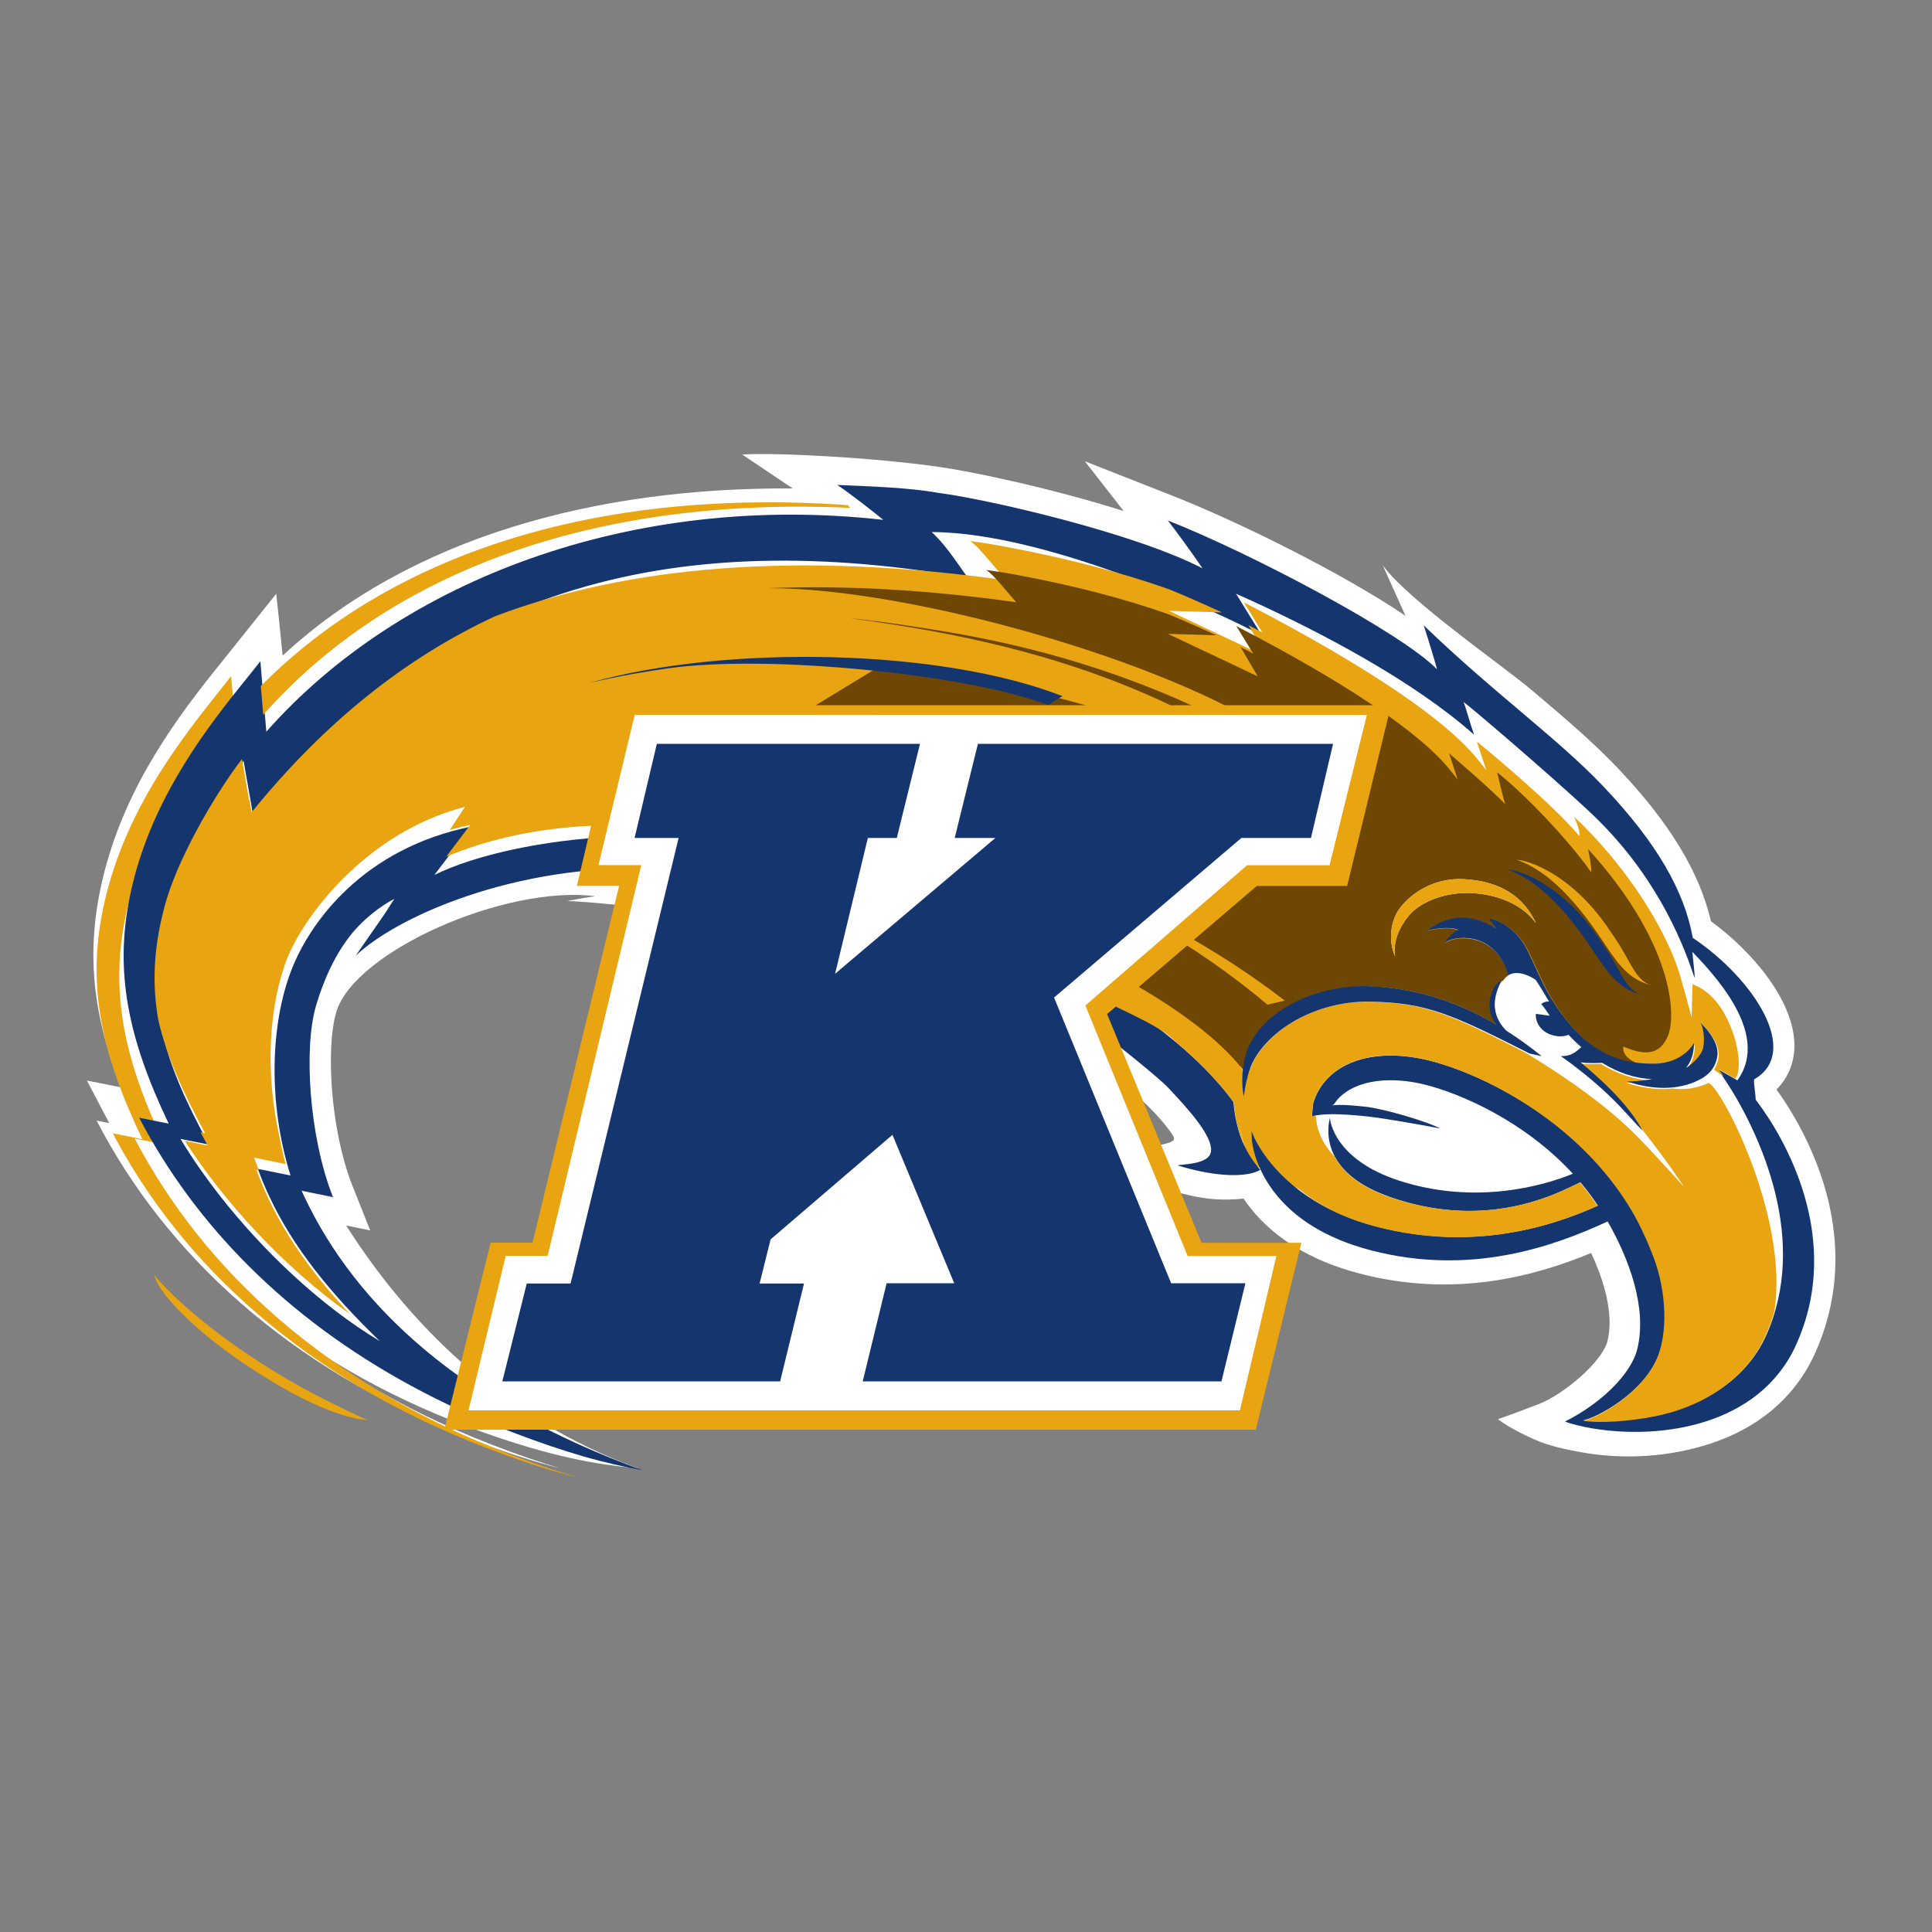<?xml version="1.0" encoding="UTF-8"?>
<svg width="200px" height="200px" viewBox="0 0 200 200" version="1.1" xmlns="http://www.w3.org/2000/svg" xmlns:xlink="http://www.w3.org/1999/xlink">
    <rect x="0" y="0" width="200" height="200" fill="#808080" stroke="none"/>
    <!-- Generator: Sketch 54.1 (76490) - https://sketchapp.com -->
    <title>kent-st</title>
    <desc>Created with Sketch.</desc>
    <g id="kent-st" stroke="none" stroke-width="1" fill="none" fill-rule="evenodd">
        <g id="kent-st_BGL" transform="translate(0, 0)">
            <g id="Group" transform="translate(9, 47)">
                <path d="M73.059,101.437 C52.775,101.573 33.522,96.422 20.26,84.133 C20.19,84.954 19.598,90.536 19.598,90.536 L14.085,83.641 L13.084,82.395 C8.433,76.57 3.414,69.378 1.443,60.204 C0.929,57.812 0.666,55.492 0.666,53.162 C0.666,48.802 1.597,44.403 3.53,39.44 C1.913,39.761 0,40.141 0,40.141 L2.581,35.208 C10.482,20.111 24.364,9.234 42.988,3.048 C50.454,0.567 54.661,0.248 57.045,0 C42.686,5.206 32.967,15.474 26.835,25.136 C28.078,24.883 29.321,24.628 29.321,24.628 L27.5,29.211 C25.982,33.032 25.254,38.052 25.254,42.099 C25.254,44.169 25.432,45.988 25.816,47.254 C27.718,53.518 43.317,60.408 52.611,59.225 C51.77,59.126 49.743,58.732 49.743,58.732 C49.743,58.732 57.794,58.386 64.581,56.717 C71.37,55.05 79.616,52.639 86.837,49.467 C90.048,48.054 99.603,43.27 106.677,38.486 L105.472,40.546 C105.472,40.546 106.029,40.43 107.566,39.398 C109.93,37.812 112.347,34.794 112.534,34.219 C112.555,33.827 112.254,33.713 110.527,33.341 C108.245,32.852 105.85,32.442 105.85,32.442 C105.85,32.442 108.145,30.128 111.67,28.956 C115.193,27.785 117.518,27.688 119.734,27.923 C121.666,25.046 125.22,21.868 131.751,20.165 C141.541,17.61 149.808,19.85 155.712,22.289 C156.956,19.648 157.622,17.158 157.622,15.082 C157.622,14.403 157.552,13.768 157.409,13.186 C156.885,11.045 152.892,7.647 150.259,6.637 C147.627,5.628 146.912,5.38 146.075,5.09 C147.047,4.271 149.517,3.071 150.63,2.667 C152.123,2.127 153.939,1.792 154.917,1.624 C159.42,0.851 163.987,1.244 167.965,2.526 C173.065,4.172 176.83,7.388 178.851,11.823 C180.398,15.22 181,18.542 181,21.653 C181,29.677 177.003,36.295 174.901,39.219 C176.048,40.357 176.696,41.836 176.752,43.526 C176.754,43.604 176.757,43.684 176.757,43.764 C176.757,48.338 172.462,53.458 168.119,56.631 C166.919,61.751 163.839,66.83 158.45,72.509 C155.904,75.195 152.821,77.803 149.559,80.564 C146.58,83.084 136.765,89.862 134.139,93.486 C134.139,93.486 135.95,89.458 136.495,88.251 C129.911,92.714 119.092,98.037 112.396,100.672 L103.3,104.252 C103.3,104.252 105.543,101.377 107.322,99.097 C99.803,101.483 91.325,103.249 88.127,103.675 L88.226,103.66 C81.509,104.645 71.085,105.174 67.833,104.948 C68.638,104.412 70.727,103.003 73.059,101.437" id="path14" fill="#FFFFFF" transform="translate(90.5, 52.5) scale(-1, 1) rotate(-180) translate(-90.5, -52.5) "></path>
                <path d="M119.356,76.678 C119.356,76.678 118.759,74.947 119.111,72.107 C119.46,69.268 119.845,68.297 119.845,68.297 L120.583,66.463 L122.091,65.875 L127,63 L124.824,64.732 C124.824,64.732 122.37,66.948 121.599,69.337 C120.828,71.726 120.337,74.842 120.442,76.436 C120.548,78.028 119.882,75.743 119.882,75.743 L119.356,76.678" id="path16" fill="#E9A411" transform="translate(123, 70) scale(-1, 1) rotate(-180) translate(-123, -70) "></path>
                <path d="M41.822,71.483 C23.064,78.771 10.359,90.651 3.252,104.456 L3.342,104.437 C3.325,104.467 3.311,104.501 3.298,104.534 L1,105 C8.132,91.225 20.81,79.378 39.469,72.123 C43.426,70.583 46.423,69.647 49,69 C46.961,69.6 44.632,70.392 41.822,71.483" id="path18" fill="#FFFFFF" transform="translate(25, 87) scale(-1, 1) rotate(-180) translate(-25, -87) "></path>
                <path d="M8.029,57.527 C3.83,66.324 2.319,73.325 4.063,81.449 C6.031,90.618 11.294,97.71 15.223,102.635 L14.921,106 C11.213,101.214 3.992,93.12 1.67,81.944 C-0.014,73.833 1.525,66.848 5.742,58.07 L2.678,58.679 C9.858,45.026 22.621,33.284 41.404,26.093 C45.389,24.567 48.405,23.64 51,23 C48.947,23.593 46.603,24.378 43.774,25.46 C24.89,32.682 12.1,44.457 4.945,58.14 L8.029,57.527" id="path20" fill="#E9A411" transform="translate(26, 64.5) scale(-1, 1) rotate(-180) translate(-26, -64.5) "></path>
                <path d="M24.89,31.583 L24.89,31.583 L25.474,31.464 C25.458,31.504 25.442,31.543 25.426,31.584 L24.89,31.583 Z M25.426,31.591 C22.992,37.818 22.436,46.916 23.708,51.266 C24.496,53.965 25.737,56.713 27.484,58.828 C28.647,60.236 30.335,61.584 31.819,62.349 L30.866,60.859 L27.815,56.462 C32.676,61.021 45.854,66.326 59.954,65.397 C61.164,65.316 62.377,65.198 63.587,65.026 L57.984,63.786 L56.635,63.488 C58.036,63.588 60.279,63.375 63.014,62.905 C69.3,61.823 81.169,58.35 88.388,55.175 C92.438,53.393 98.209,50.756 105.076,46.108 C104.335,47.481 103.687,48.867 102.956,50.111 C106.526,47.405 110.887,43.893 111.912,42.818 C114.349,40.252 116.476,37.756 116.368,36.26 C116.262,34.763 113.097,34.915 112.937,34.748 C116.975,33.501 120.193,33.511 121.463,34.302 C119.673,36.357 118.965,38.489 118.684,41.315 C117.423,43.096 109.852,53.024 90.895,58.874 C90.895,58.874 92.407,57.785 94.626,56.165 C91.212,57.76 87.134,59.461 83.252,60.807 C80.168,61.877 72.441,64.032 67.806,65.007 L72.875,66.257 C63.831,70.637 44.69,69.099 35.966,64.825 L39.772,69.829 C28.6,67.553 23.075,59.964 21.134,54.898 C19.023,49.385 18.712,41.266 21.074,33.714 L17.693,34.401 C18.039,33.446 18.427,32.51 18.856,31.591 L18.859,31.583 C21.335,26.28 25.193,21.512 30.317,16.567 C24.085,20.311 18.197,25.959 13.784,31.585 L13.78,31.591 C12.211,33.595 10.828,35.594 9.684,37.503 L12.636,36.909 C8.02,45.362 5.761,51.952 8.066,60.973 C8.075,61.01 8.166,61.36 8.174,61.396 C9.373,66.018 13.145,72.636 16.215,76.643 L17.183,71.124 C36.924,95.348 61.676,100.73 91.226,95.58 C90.608,96.271 89.198,98.719 87.447,100.321 C99.704,100.294 118.228,91.476 121.637,89.598 L118.954,93.939 C128.123,89.855 137.581,84.693 143.599,79.339 C143.274,80.203 142.737,82.172 142.515,82.734 C143.563,81.935 151.277,75.352 155.486,71.429 C162.077,65.283 165.011,58.474 166.409,54.193 C166.504,54.253 166.212,56.418 166.193,56.86 C169.717,53.26 173.563,48.212 171.186,44.076 C171.087,43.904 170.98,43.733 170.859,43.564 L168.779,44.752 L169.326,43.973 C169.941,43.097 173.331,38.065 174.844,31.59 L174.845,31.583 C175.885,27.136 176.038,22.01 173.796,17.083 C171.722,12.525 167.101,9.752 162.254,8.825 C159.767,8.349 156.698,8.103 154.868,8.399 C155.448,8.306 160.387,10.536 162.377,14.383 C163.852,17.232 163.519,21.832 162.289,25.123 C161.574,27.04 160.644,29.045 159.549,30.772 C159.182,31.35 159.014,31.591 159.014,31.591 C153.124,40.234 143.579,44.49 138.95,45.618 C132.839,47.106 128.203,45.24 126.958,41.249 C126.958,41.249 126.808,40.231 126.834,39.772 C126.859,39.803 126.888,39.834 126.921,39.866 C127.391,39.986 128.011,40.042 128.695,40.053 C130.005,40.075 131.557,39.938 132.766,39.799 C134.685,39.578 138.371,38.909 140.094,38.579 C138.57,39.379 134.125,40.644 132.395,40.828 C132.135,40.855 131.881,40.881 131.631,40.907 C130.589,41.009 129.653,41.068 128.874,40.969 C128.977,41.015 129.038,41.039 129.038,41.039 L129.523,41.657 C131.519,43.769 135.222,43.926 138.452,43.132 C142.157,42.223 148.795,39.362 153.823,33.895 C150.904,32.693 143.765,30.591 135.799,33.194 C129.045,35.401 128.657,39.515 128.672,39.701 C128.649,39.462 127.022,34.349 134.612,31.591 C134.612,31.591 134.786,31.519 135.206,31.378 C142.415,28.957 148.086,30.327 151.413,31.585 L151.423,31.591 C152.464,31.986 153.276,32.374 153.837,32.643 L154.604,33.01 C154.989,32.554 155.361,32.081 155.72,31.592 C155.72,31.592 155.94,31.303 156.415,30.588 C151.246,28.262 143.197,25.9 133.44,28.447 C130.46,29.226 128.136,30.359 126.328,31.584 L126.319,31.591 C121.878,34.6 120.58,38.157 120.556,38.343 L120.595,37.378 C120.614,37.197 120.835,34.462 123.229,31.592 L123.236,31.583 C125.007,29.46 127.962,27.261 132.911,25.97 C143.348,23.245 151.975,26.442 157.422,28.955 C159.612,25.141 161.537,20.025 160.496,15.769 C159.84,13.082 156.628,10.055 153.012,8.245 C153.487,8.025 154.853,7.699 155.749,7.547 C163.008,6.32 173.128,7.831 176.911,16.14 C179.415,21.646 179.123,27.047 177.804,31.585 L177.803,31.591 C176.542,35.928 174.342,39.473 172.749,41.56 C172.736,42.215 172.483,43.605 172.606,43.677 C177.454,46.481 172.591,54.054 166.237,58.312 C165.37,63.134 162.556,68.107 156.997,73.972 C152.263,78.968 145.65,83.647 138.38,90.666 C138.625,89.955 139.834,86.037 139.742,86.132 C136.024,89.919 120.584,98.097 111.892,101.521 C112.618,100.59 114.271,98.356 115.481,96.57 C108.279,100.275 93.317,103.69 88.244,104.365 C84.842,104.95 81.391,105.028 77.668,105.2 C79.174,104.187 81.25,102.547 82.439,101.584 C56.571,104.491 32.482,95.414 18.571,79.654 L18.319,82.632 L17.955,86.945 C17.282,86.088 16.49,85.118 15.63,84.042 C11.716,79.133 6.47,72.064 4.509,62.926 C2.772,54.828 4.278,47.85 8.462,39.085 L5.405,39.693 C6.862,36.906 8.553,34.198 10.483,31.593 L10.49,31.583 C18.004,21.44 29.131,12.843 44.102,7.112 C46.922,6.033 49.258,5.254 51.303,4.661 C53.662,3.978 55.633,3.546 57.517,3.2 C38.894,9.958 27.869,20.113 22.477,31.582 L22.473,31.591 C22.387,31.773 22.303,31.956 22.22,32.138 L24.894,31.591 L25.426,31.591 L25.426,31.591 Z" id="path22" fill="#15356F" transform="translate(91.3, 54.2) scale(-1, 1) rotate(-180) translate(-91.3, -54.2) "></path>
                <path d="M167.807,91.763 C166.411,91.129 165.139,91.087 164.167,91.222 C161.641,90.937 159.465,91.797 159.337,91.819 C159.358,91.815 160.446,91.786 161.912,92.055 C160.117,92.138 158.352,92.759 156.718,93.761 C155.889,93.743 155.2,93.712 154.457,93.82 C156.896,91.783 158.663,89.983 159.854,88.357 C162.95,84.693 165.326,81.034 165.326,81.034 C165.326,81.034 162.04,84.7 160.328,86.416 C157.288,89.461 152.993,92.474 148.87,94.951 C141.052,98.955 138.466,100.082 132.811,100.197 C127.064,100.314 121.951,97.075 120.471,93.371 C119.921,91.192 120.213,88.404 121.303,85.867 L121.265,86.786 C121.298,86.523 123.14,79.618 133.416,76.926 C143.163,74.372 151.2,76.74 156.364,79.073 C155.8,79.925 155.196,80.731 154.557,81.491 L153.791,81.123 C151.441,79.992 144.66,76.754 135.182,79.864 C131.688,81.009 129.982,82.632 129.175,84.143 C128.002,85.366 127.278,86.801 127.224,88.429 C127.114,88.409 127.007,88.388 126.908,88.364 C126.876,88.332 126.845,88.3 126.821,88.27 C126.796,88.729 126.944,89.751 126.944,89.751 C128.189,93.752 132.82,95.622 138.921,94.131 C143.688,92.965 153.669,88.468 159.492,79.256 C160.588,77.524 161.516,75.514 162.23,73.594 C163.459,70.294 163.792,65.684 162.319,62.827 C160.329,58.971 155.397,56.736 154.82,56.829 C156.646,56.532 159.71,56.779 162.195,57.256 C167.037,58.187 171.652,60.965 173.722,65.534 C174.111,66.391 174.424,67.254 174.678,68.117 C176.28,78.201 168.724,92.178 167.805,91.763 L167.807,91.763" id="path24" fill="#E9A411" transform="translate(147.55, 78.45) scale(-1, 1) rotate(-180) translate(-147.55, -78.45) "></path>
                <path d="M169.705,39.703 C168.224,42.619 166.203,43.093 166.203,43.093 L166.117,39.677 C166.117,39.677 165.335,42.626 164.903,44.07 C163.415,49.048 159.03,55.732 153.94,60.457 C154.283,59.738 154.528,59.026 154.505,58.431 C151.758,61.816 143.885,68.241 143.885,68.241 L144.856,65.27 C144.856,65.27 144.339,65.954 143.77,66.632 C138.555,72.845 124.139,80.372 119.762,82.648 L121.68,79.527 C121.342,79.713 120.856,79.969 120.243,80.278 L122.186,76.961 L112.018,81.764 L117.496,81.603 C115.952,82.322 114.101,83.144 112.052,83.99 C107.018,85.764 101.548,87.184 94.967,88.425 C93.797,88.646 92.608,88.835 91.41,89 C92.479,88.303 94.351,85.732 95.225,84.919 C73.758,87.934 56.088,86.468 42.244,81.203 C33.102,76.957 24.697,70.355 17.045,60.907 L16.817,62.215 C16.808,62.202 16.797,62.189 16.787,62.175 L16.045,66.43 C12.976,62.388 9.218,55.746 8.021,51.103 C8.012,51.066 7.921,50.713 7.912,50.677 C6.864,46.548 6.761,42.924 7.39,39.402 C8.26,35.609 9.96,31.877 12.231,27.691 L11.764,27.784 C12,27.336 12.241,26.882 12.49,26.423 L10.134,26.899 C14.1,20.711 20.321,13.828 27.187,9 C22.734,13.778 19.487,18.525 17.557,23.895 L17.806,23.844 C17.628,24.28 17.457,24.719 17.298,25.163 L20.571,24.494 C20.327,25.399 20.122,26.306 19.949,27.216 C18.408,34.004 18.83,40.948 20.745,45.821 C22.304,49.788 28.589,58.72 39.132,61.482 L37.566,59.088 C38.245,59.281 38.946,59.454 39.674,59.602 L37.188,56.315 C45.86,59.929 58.123,61.15 73.029,56.762 L71.54,56.559 C71.989,56.385 72.425,56.201 72.834,56.001 L70.287,55.37 C74.8,54.274 80.441,52.659 82.971,51.777 C85.659,50.838 88.948,49.295 92.181,47.619 C91.366,48.214 90.886,48.562 90.886,48.562 C95.636,47.087 98.812,43.99 102.215,42.193 L101.631,43.264 C106.512,40.576 110.917,39.043 112.725,37.149 C112.74,37.133 112.755,37.118 112.771,37.102 C116.322,34.116 118.157,31.668 118.721,30.865 C118.879,29.287 119.165,27.925 119.695,26.671 C118.209,33.504 119.76,35.507 120.304,36.728 C120.459,37.073 120.676,37.388 120.913,37.666 C123.164,41.131 128.251,43.066 132.615,42.92 C137.139,42.765 141.509,41.512 145.896,38.888 C145.079,39.812 145.037,41.082 145.314,42.011 C145.354,42.144 145.403,42.27 145.455,42.391 C145.502,42.662 145.573,42.923 145.678,43.16 C145.928,43.722 146.427,44.08 146.941,44.311 C146.63,45.354 145.534,47.566 142.919,47.854 C141.237,48.039 140.434,47.418 140.406,47.39 C140.432,47.418 140.949,48.319 141.824,48.697 C140.94,49.21 138.676,48.711 138.617,48.69 C138.719,48.728 140.81,50.708 144.024,49.7 C144.662,49.499 145.227,49.178 145.742,48.897 C145.296,49.539 145.01,49.929 144.995,49.93 C145.378,49.919 147.798,49.218 149.109,46.439 C149.405,45.814 150.147,44.195 150.557,43.322 C151.295,41.754 152.721,39.555 154.2,38.037 C156.6,35.572 159.247,34.705 162.245,34.725 C165.312,34.744 166.436,36.787 166.453,36.868 C166.437,36.792 166.527,35.375 165.615,34.301 C166.296,34.668 167.138,35.549 167.364,36.163 C167.671,37.002 167.462,38.641 167.156,38.983 C167.316,38.805 169.263,37.079 168.864,35.341 C168.793,35.027 168.685,34.65 168.432,34.263 C168.713,34.069 169.056,33.829 169.436,33.567 L168.905,34.329 L170.637,33.334 C171.281,34.078 171.125,36.903 169.705,39.703" id="path26" fill="#E9A411" transform="translate(89, 49) scale(-1, 1) rotate(-180) translate(-89, -49) "></path>
                <path d="M147.173,22.071 C146.955,22.995 145.895,25.515 143.094,25.824 C141.411,26.009 140.607,25.387 140.581,25.359 C140.607,25.387 141.123,26.289 141.997,26.669 C141.116,27.183 138.85,26.683 138.791,26.662 C138.893,26.7 140.984,28.684 144.199,27.674 C144.84,27.473 145.403,27.151 145.92,26.869 C145.473,27.512 145.186,27.905 145.171,27.905 C145.556,27.894 147.975,27.191 149.287,24.406 C149.582,23.78 150.325,22.158 150.736,21.283 C151.474,19.71 152.9,17.507 154.379,15.986 C156.418,13.889 158.635,12.948 161.092,12.723 C159.764,13.075 158.89,13.849 159.057,14.656 C160.932,13.866 162.731,13.533 163.663,15.762 C164.592,17.993 164.12,25.517 155.394,35.116 C155.491,34.588 155.72,33.668 155.73,32.693 C153.461,35.939 148.837,40.818 145.982,43.047 C146.103,42.471 146.578,40.565 146.808,39.767 C145.286,41.363 141.014,45.01 141.014,45.01 L141.899,42.292 C141.899,42.292 141.428,42.919 140.909,43.538 C136.145,49.222 122.979,56.107 118.982,58.19 L120.734,55.335 C120.427,55.505 119.981,55.74 119.424,56.021 L121.197,52.988 L111.912,57.38 L116.914,57.234 C115.505,57.892 113.815,58.644 111.942,59.418 C107.345,61.041 102.349,62.34 96.339,63.475 C95.269,63.677 94.184,63.849 93.09,64 C93.934,63.451 95.321,61.624 96.201,60.655 C86.918,61.961 78.344,62.427 70.483,62.112 C85.295,62.16 112.107,54.447 123.006,46.956 C132.059,40.734 130.565,39.278 120.864,43.637 C99.284,53.334 81.816,53.873 81.816,53.873 L69.864,46.59 C69.864,46.59 89.922,43.948 103.802,36.482 C115.74,30.059 111.651,29.716 99.807,33.982 C82.027,40.386 62.837,41.524 54,40.364 C61.863,40.081 75.646,38.267 81.028,36.448 C79.668,36.031 76.183,34.485 74.516,34.091 C77.501,34.288 110.775,24.02 119.879,12 C119.915,12.377 119.974,12.784 120.063,13.217 C121.148,18.177 127.498,21.058 132.786,20.878 C137.312,20.724 141.683,19.468 146.073,16.839 C145.254,17.764 145.214,19.037 145.49,19.968 C145.736,20.799 146.272,21.41 146.584,21.47 C146.752,21.713 146.949,21.914 147.173,22.071" id="path28" fill="#6F4705" transform="translate(109, 38) scale(-1, 1) rotate(-180) translate(-109, -38) "></path>
                <path d="M142.497,51.99 C139.765,52.128 137.393,50.85 135.991,49.088 C134.869,47.676 134.73,45.489 135.422,44 C135.179,45.594 135.901,47.04 136.773,48.138 C137.904,49.561 140.234,50.482 142.536,50.552 C145.174,50.63 148.307,49.744 150,47.447 C148.768,50.08 146.433,51.788 142.497,51.989 L142.497,51.99" id="path30" fill="#FFFFFF" transform="translate(142.5, 48) scale(-1, 1) rotate(-180) translate(-142.5, -48) "></path>
                <path d="M142.497,51.99 C139.765,52.129 137.391,50.85 135.99,49.088 C134.87,47.676 134.729,45.488 135.422,44 C135.179,45.593 135.901,47.04 136.773,48.139 C137.904,49.562 140.233,50.484 142.535,50.552 C145.174,50.631 148.305,49.745 150,47.447 C148.766,50.081 146.431,51.789 142.497,51.99" id="path32" fill="#E9A411" transform="translate(142.5, 48) scale(-1, 1) rotate(-180) translate(-142.5, -48) "></path>
                <path d="M78.76,26.708 C52.397,28.563 31.386,21.496 18,7.977 L18.252,5 C31.168,19.63 52.224,27.656 79,26.425 C78.919,26.519 78.837,26.613 78.76,26.708" id="path34" fill="#E9A411" transform="translate(48.5, 16) scale(-1, 1) rotate(-180) translate(-48.5, -16) "></path>
                <path d="M7,100 C7.181,98.543 10.529,94.689 16.303,90.81 C23.722,85.825 27.557,85.114 29,85 C23.662,87.452 20.1,89.449 16.457,91.925 C11.324,95.414 8.024,98.644 7,100" id="path36" fill="#E9A411" transform="translate(18, 92.5) scale(-1, 1) rotate(-180) translate(-18, -92.5) "></path>
                <path d="M160.983,48 C160.596,48.401 160.235,48.796 159.853,49.215 C158.484,50.715 156.931,52.416 153.674,54.876 C153.664,54.883 152.651,55.633 152.567,55.667 C152.624,55.679 152.676,55.68 152.726,55.68 L152.775,55.68 C153.648,55.68 154.144,56.114 154.666,56.574 L154.697,56.6 C154.237,56.991 153.792,57.428 153.377,57.88 C153.107,57.769 152.823,57.717 152.522,57.717 C152.226,57.717 151.911,57.77 151.586,57.876 C150.446,58.247 149.922,59.247 149.994,60.044 L151.418,59.856 C151.394,59.869 151.066,60.474 150.543,61.058 C150.754,61.238 150.999,61.325 151.251,61.325 C151.286,61.325 151.322,61.323 151.357,61.319 C150.888,62.106 150.439,62.883 149.966,63.571 C149.654,63.78 148.833,64.274 148.011,64.274 C147.679,64.274 147.381,64.193 147.124,64.035 C146.933,65.001 145.864,67.558 143.054,67.868 C142.849,67.89 142.646,67.902 142.452,67.902 C141.183,67.902 140.581,67.416 140.576,67.411 L140.581,67.457 C140.975,68.064 141.453,68.501 141.965,68.724 C141.706,68.855 141.299,68.932 140.756,68.932 C139.832,68.932 138.844,68.712 138.8,68.696 C138.802,68.719 138.834,68.744 138.874,68.774 C139.929,69.588 141.104,70 142.36,70 C142.949,70 143.552,69.905 144.152,69.717 C144.738,69.533 145.269,69.241 145.738,68.985 L145.855,68.92 C145.396,69.545 145.131,69.908 145.106,69.925 L145.115,69.925 C145.53,69.925 147.895,69.233 149.193,66.482 C149.327,66.196 149.556,65.701 149.804,65.166 C150.092,64.54 150.406,63.861 150.625,63.395 C151.316,61.923 152.699,59.734 154.228,58.163 C156.405,55.927 158.901,54.886 162.088,54.886 L162.185,54.887 C165.241,54.906 166.337,56.979 166.341,57 C166.36,56.987 166.36,56.961 166.36,56.922 C166.34,55.907 166.062,55.075 165.53,54.448 C166.203,54.836 167.025,55.712 167.243,56.303 C167.547,57.137 167.332,58.757 167.04,59.086 C167.069,59.086 167.096,59.058 167.133,59.02 C168.767,57.4 168.912,56.203 168.748,55.484 C168.577,54.731 168.216,53.869 166.852,53.189 C165.779,52.654 164.558,52.383 163.223,52.383 C162.054,52.383 160.834,52.59 159.592,52.996 C159.524,53.018 159.482,53.033 159.466,53.034 C159.475,53.052 159.516,53.054 159.588,53.054 L159.617,53.054 C159.878,53.054 160.824,53.071 162.024,53.291 C160.306,53.35 158.568,53.922 156.86,54.97 L156.611,54.962 C156.346,54.956 156.093,54.95 155.848,54.95 C155.365,54.95 154.988,54.974 154.622,55.027 C157.816,52.377 159.899,50.076 161,48.013 L160.983,48" id="path38" fill="#15356F" transform="translate(153.8, 59) scale(-1, 1) rotate(-180) translate(-153.8, -59) "></path>
                <path d="M162,42 C159.913,42.492 158.733,43.843 157.323,45.97 L156.304,47.481 C152.802,52.518 150.092,54.262 148,55 C149.375,54.922 153.651,53.416 157.357,48.101 L158.392,46.572 C159.755,44.521 160.378,42.382 162,42" id="path40" fill="#E9A411" transform="translate(155, 48.5) scale(-1, 1) rotate(-180) translate(-155, -48.5) "></path>
                <path d="M161,43 C158.912,43.492 157.733,44.844 156.323,46.97 L155.304,48.482 C151.801,53.52 149.093,55.263 147,56 C148.375,55.923 152.65,54.416 156.356,49.103 L157.39,47.572 C158.756,45.521 159.377,43.383 161,43" id="path42" fill="#15356F" transform="translate(154, 49.5) scale(-1, 1) rotate(-180) translate(-154, -49.5) "></path>
                <path d="M122.205,39 L124,39.418 C117.04,44.805 108.039,49.714 98.793,53.273 C95.899,54.386 90.973,56.135 88,57 C90.607,56.131 93.56,55.064 95.547,54.299 C105.919,50.305 114.766,45.267 122.205,39" id="path44" fill="#E9A411" transform="translate(106, 48) scale(-1, 1) rotate(-180) translate(-106, -48) "></path>
                <path d="M146.922,61.313 C145.674,62.586 145.243,64.288 146.458,66.5 C146.147,66.455 145.599,65.845 145.348,65.012 C145.069,64.091 145.112,62.834 145.933,61.92 C141.528,64.518 137.141,65.759 132.6,65.911 C127.293,66.088 120.92,63.242 119.833,58.342 C119.358,56.082 119.756,54.5 119.756,54.5 C119.756,54.5 119.933,55.818 120.114,56.364 C120.893,60.503 126.501,64.437 132.88,64.309 C138.64,64.193 141.234,63.046 149.326,58.946 L150.6,58.662 C149.369,59.657 148.144,60.535 146.922,61.313" id="path46" fill="#15356F" transform="translate(135.1, 60.5) scale(-1, 1) rotate(-180) translate(-135.1, -60.5) "></path>
                <path d="M116.051,17.001 L117,17.712 C109.127,21.635 100.158,24.607 90.359,26.362 C87.292,26.911 82.099,27.703 79,28 C81.738,27.636 84.855,27.141 86.961,26.764 C97.951,24.794 107.543,21.681 116.051,17 L116.051,17.001" id="path48" fill="#6F4705" transform="translate(98, 22.5) scale(-1, 1) rotate(-180) translate(-98, -22.5) "></path>
                <path d="M99.534,21 C99.812,21.213 100.584,21.734 101,21.928 C88.332,26.889 66.042,27.28 52,23.302 C55.187,24.049 57.923,24.495 60.187,24.816 C70.625,26.298 91.362,24.159 99.534,21" id="path52" fill="#15356F" transform="translate(76.5, 23.5) scale(-1, 1) rotate(-180) translate(-76.5, -23.5) "></path>
                <polyline id="path54" fill="#E9A411" fill-rule="nonzero" transform="translate(86, 63.5) scale(-1, 1) rotate(-180) translate(-86, -63.5) " points="55.149 101 50.716 82.294 55.092 82.294 46.125 45.354 41.79 45.354 37 26 121.002 26 125.718 45.345 115.385 45.345 105.608 69.026 121.098 82.282 130.456 82.282 135 100.992 55.149 101 55.149 101"></polyline>
                <polyline id="path56" fill="#FFFFFF" fill-rule="nonzero" transform="translate(86, 63) scale(-1, 1) rotate(-180) translate(-86, -63) " points="103.359 68.91 113.942 42.984 123.133 42.984 119.353 27 39.5 27 43.352 42.994 47.693 42.994 57.384 83.442 52.953 83.442 56.708 99 132.5 98.992 128.634 83.434 120.105 83.434 103.359 68.91 103.359 68.91"></polyline>
                <polyline id="path58" fill="#15356F" fill-rule="nonzero" transform="translate(86, 63) scale(-1, 1) rotate(-180) translate(-86, -63) " points="126.711 86.254 129 96 92.233 96 89.831 86.254 94.044 86.254 77.449 72.195 80.84 86.254 83.836 86.255 86.237 96 58.997 96 56.692 86.254 61.25 86.254 50.067 40.132 45.53 40.132 43 30 71.76 30 74.23 40.132 69.634 40.132 70.77 44.7 83.387 55.524 89.782 40.156 82.782 40.156 80.307 30 117.445 30 119.923 40.156 112.237 40.156 100.117 69.736 119.506 86.254 126.711 86.254 126.711 86.254"></polyline>
            </g>
        </g>
    </g>
</svg>